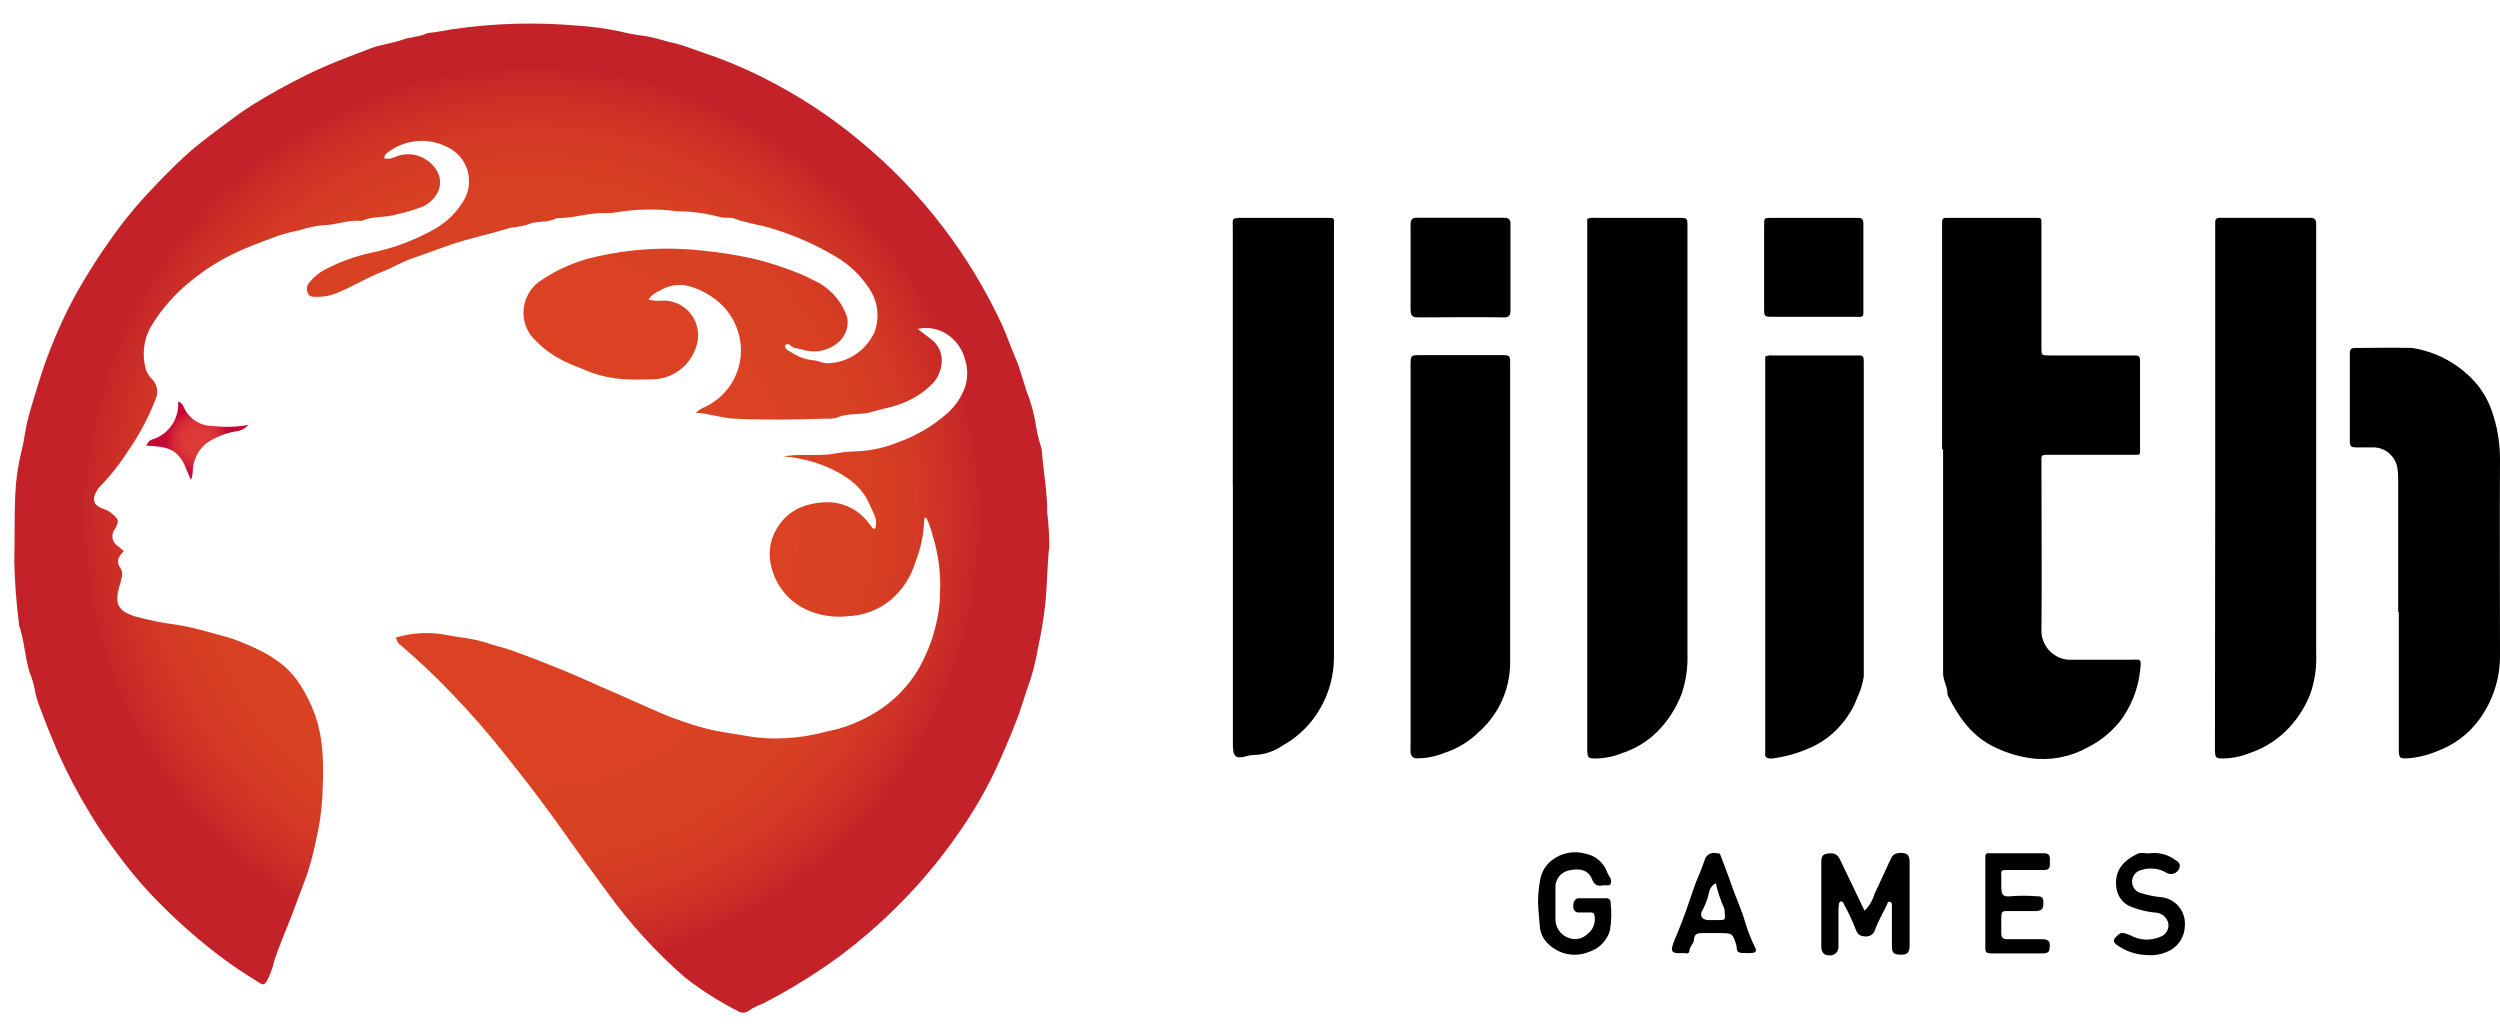 <svg width="104" height="43" viewBox="0 0 104 43" fill="none" xmlns="http://www.w3.org/2000/svg">
<path d="M36.396 22.011C36.55 21.625 36.318 21.337 36.197 21.035C35.866 20.215 35.173 19.765 34.404 19.426C33.845 19.191 33.253 19.045 32.648 18.992C32.586 18.984 32.522 18.992 32.463 19.015C33.232 18.83 34.025 19.015 34.797 18.856C35.081 18.805 35.367 18.779 35.655 18.776C36.231 18.75 36.799 18.624 37.334 18.408C38.1 18.138 38.808 17.724 39.417 17.185C39.752 16.886 40.007 16.506 40.153 16.081C40.263 15.722 40.263 15.336 40.153 14.978C40.056 14.583 39.829 14.234 39.508 13.983C39.131 13.688 38.639 13.578 38.172 13.685L38.739 14.113C39.026 14.329 39.189 14.67 39.177 15.029C39.167 15.384 39.024 15.722 38.776 15.975C38.435 16.314 38.027 16.581 37.58 16.759C37.167 16.936 36.711 16.998 36.292 17.127C35.798 17.29 35.276 17.156 34.818 17.374C34.665 17.414 34.508 17.428 34.35 17.415C33.076 17.458 31.802 17.477 30.528 17.415C29.998 17.389 29.494 17.197 28.946 17.168C29.031 17.097 29.122 17.032 29.219 16.977C30.261 16.546 30.905 15.493 30.816 14.371C30.766 13.772 30.518 13.206 30.109 12.766C29.685 12.323 29.141 12.013 28.545 11.874C28.162 11.81 27.769 11.888 27.441 12.095C27.251 12.168 27.087 12.296 26.97 12.463C27.18 12.514 27.396 12.527 27.611 12.504C28.407 12.51 29.048 13.16 29.043 13.958C29.042 14.124 29.012 14.288 28.955 14.444C28.695 15.24 27.953 15.78 27.114 15.78C26.746 15.78 26.407 15.802 26.053 15.78C25.406 15.752 24.769 15.598 24.179 15.327C24.021 15.257 23.844 15.202 23.686 15.124C23.079 14.868 22.54 14.478 22.106 13.983C21.568 13.279 21.704 12.271 22.408 11.733C22.429 11.717 22.452 11.702 22.474 11.686C23.162 11.212 23.935 10.875 24.749 10.689C26.233 10.342 27.764 10.255 29.277 10.432C29.939 10.496 30.597 10.599 31.246 10.74C31.722 10.848 32.19 10.987 32.649 11.153C33.072 11.294 33.482 11.467 33.878 11.673C34.53 11.975 35.027 12.535 35.247 13.218C35.312 13.599 35.172 13.986 34.879 14.238C34.466 14.595 33.897 14.711 33.377 14.544C33.208 14.488 33.009 14.511 32.873 14.359C32.814 14.302 32.719 14.302 32.66 14.359C32.641 14.513 32.777 14.577 32.863 14.62C33.147 14.822 33.48 14.949 33.827 14.988C34.03 14.988 34.195 15.117 34.431 15.114C35.281 15.088 36.041 14.577 36.385 13.799C36.603 13.2 36.518 12.533 36.161 12.006C35.806 11.456 35.325 10.997 34.758 10.67C33.948 10.186 33.083 9.802 32.181 9.526C31.643 9.349 31.077 9.293 30.549 9.094C30.362 9.02 30.118 9.094 29.931 9.024C29.365 8.87 28.779 8.792 28.192 8.792C27.337 8.675 26.467 8.691 25.616 8.836C25.486 8.861 25.353 8.87 25.221 8.862C24.522 8.833 23.852 9.086 23.156 9.076C22.788 9.285 22.364 9.172 21.978 9.326C21.698 9.441 21.374 9.429 21.072 9.522C20.486 9.702 19.89 9.838 19.301 10.007C18.565 10.213 17.879 10.508 17.162 10.743C16.728 10.887 16.333 11.14 15.902 11.302C15.218 11.567 14.599 11.968 13.911 12.229C13.664 12.318 13.403 12.357 13.142 12.347C13.013 12.347 12.866 12.347 12.811 12.203C12.739 12.063 12.755 11.896 12.852 11.771C13.05 11.521 13.301 11.319 13.588 11.179C14.171 10.881 14.789 10.658 15.429 10.517C16.374 10.327 17.283 9.984 18.12 9.504C18.602 9.223 19.003 8.824 19.288 8.345C19.735 7.603 19.495 6.64 18.752 6.193C18.697 6.16 18.639 6.129 18.581 6.103C17.817 5.723 16.907 5.793 16.209 6.284C16.103 6.358 15.985 6.424 15.988 6.586C16.153 6.624 16.327 6.599 16.473 6.516C16.932 6.327 17.458 6.408 17.84 6.726C18.546 7.27 18.432 8.135 17.644 8.567C17.276 8.72 16.894 8.836 16.503 8.916C16.029 9.067 15.521 8.976 15.065 9.185C15.04 9.193 15.012 9.193 14.987 9.185C14.449 9.148 13.937 9.37 13.404 9.373C13.084 9.406 12.767 9.475 12.461 9.578C12.155 9.635 11.855 9.713 11.559 9.81C10.978 10.035 10.388 10.234 9.821 10.507C9.15 10.819 8.521 11.215 7.947 11.684C7.265 12.228 6.687 12.891 6.246 13.643C5.975 14.16 5.908 14.757 6.054 15.322C6.104 15.5 6.202 15.659 6.338 15.786C6.544 16.002 6.599 16.32 6.478 16.592C6.184 17.362 5.794 18.093 5.321 18.768C4.993 19.292 4.609 19.778 4.176 20.219C4.141 20.256 4.106 20.295 4.077 20.336C3.786 20.786 3.868 21.032 4.383 21.201C4.48 21.234 4.567 21.287 4.64 21.356C4.949 21.602 4.968 21.672 4.784 22.007C4.766 22.04 4.737 22.069 4.722 22.103C4.618 22.322 4.693 22.585 4.899 22.714C4.979 22.776 5.057 22.846 5.156 22.932C4.899 23.164 4.821 23.396 5.031 23.668C5.086 23.774 5.099 23.897 5.068 24.013C5.035 24.166 4.994 24.318 4.946 24.465C4.762 25.176 4.969 25.411 5.565 25.629C6.169 25.797 6.784 25.92 7.406 25.997C7.829 26.072 8.249 26.169 8.662 26.288C9.071 26.409 9.498 26.494 9.895 26.656C10.9 27.05 11.861 27.511 12.472 28.464C12.725 28.851 12.932 29.266 13.09 29.701C13.491 30.805 13.458 31.91 13.415 33.041C13.386 33.692 13.295 34.34 13.142 34.974C13.047 35.449 12.924 35.917 12.774 36.377C12.568 36.93 12.365 37.481 12.151 38.042C11.909 38.675 11.629 39.297 11.415 39.949C11.351 40.238 11.251 40.517 11.117 40.781C11.018 40.954 10.959 40.995 10.801 40.892C10.381 40.627 9.962 40.365 9.556 40.078C8.35 39.205 7.232 38.218 6.213 37.133C5.751 36.632 5.317 36.106 4.913 35.557C4.498 35.015 4.113 34.449 3.761 33.864C3.252 33.035 2.798 32.174 2.402 31.287C2.141 30.672 1.891 30.053 1.666 29.445C1.557 29.182 1.479 28.906 1.434 28.625C1.388 28.402 1.32 28.183 1.231 27.974C1.036 27.318 1.007 26.63 0.785 25.986C0.782 25.961 0.782 25.935 0.785 25.908C0.677 25.063 0.614 24.212 0.594 23.36C0.617 22.429 0.594 21.494 0.635 20.562C0.663 19.941 0.754 19.325 0.904 18.721C0.989 18.408 1.022 18.08 1.089 17.759C1.21 17.155 1.413 16.585 1.582 16C1.776 15.36 2.001 14.731 2.26 14.115C2.602 13.282 3.005 12.473 3.468 11.7C3.799 11.144 4.149 10.596 4.524 10.069C5.077 9.271 5.693 8.517 6.366 7.816C6.939 7.208 7.522 6.62 8.18 6.071C8.548 5.773 8.916 5.5 9.284 5.225C9.652 4.949 10.065 4.639 10.48 4.378C11.211 3.922 11.964 3.505 12.737 3.126C13.598 2.695 14.496 2.368 15.388 2.023C15.819 1.856 16.298 1.809 16.736 1.655C17.067 1.533 17.424 1.544 17.745 1.393C17.782 1.38 17.82 1.371 17.859 1.367C18.186 1.338 18.504 1.264 18.823 1.217C20.539 0.964 22.279 0.913 24.006 1.066C24.593 1.102 25.176 1.18 25.751 1.299C26.13 1.393 26.514 1.463 26.9 1.508C27.193 1.566 27.482 1.64 27.765 1.728C28.082 1.793 28.393 1.881 28.696 1.994L29.8 2.384C30.64 2.691 31.458 3.061 32.245 3.488C33.642 4.233 34.95 5.135 36.144 6.176C37.461 7.309 38.638 8.596 39.645 10.012C40.423 11.101 41.1 12.261 41.666 13.473C41.876 13.925 42.034 14.412 42.233 14.868C42.487 15.439 42.601 16.05 42.837 16.628C42.928 16.911 43.003 17.2 43.061 17.493C43.111 17.867 43.194 18.236 43.308 18.597C43.328 18.645 43.34 18.698 43.341 18.751C43.4 19.612 43.573 20.459 43.565 21.328C43.618 21.779 43.648 22.233 43.653 22.686C43.565 23.478 43.565 24.277 43.491 25.068C43.421 25.699 43.318 26.326 43.183 26.946C43.106 27.405 42.997 27.858 42.855 28.301C42.638 28.886 42.487 29.486 42.248 30.068C41.982 30.747 41.695 31.42 41.386 32.086C40.954 32.985 40.446 33.848 39.87 34.663C39.289 35.506 38.648 36.305 37.952 37.055C37.023 38.059 36.004 38.977 34.907 39.794C33.902 40.525 32.844 41.179 31.74 41.749C31.521 41.828 31.313 41.934 31.118 42.062C30.992 42.147 30.828 42.147 30.702 42.062C29.933 41.674 29.204 41.212 28.522 40.685C27.288 39.615 26.183 38.404 25.23 37.076C24.727 36.38 24.211 35.691 23.718 34.989C22.897 33.815 22.039 32.673 21.141 31.554C20.411 30.617 19.632 29.717 18.806 28.863C18.107 28.129 17.37 27.433 16.597 26.779C16.519 26.717 16.523 26.616 16.457 26.524C17.159 26.313 17.9 26.279 18.619 26.421C18.987 26.499 19.355 26.528 19.723 26.606C20.017 26.665 20.3 26.764 20.578 26.845C20.854 26.925 21.097 26.988 21.35 27.081C21.995 27.313 22.631 27.563 23.265 27.817C23.898 28.071 24.455 28.328 25.051 28.59C25.916 28.957 26.777 29.362 27.646 29.73C28.166 29.94 28.698 30.121 29.237 30.271C29.841 30.448 30.464 30.503 31.078 30.62C31.602 30.712 32.135 30.742 32.665 30.709C33.22 30.681 33.77 30.596 34.307 30.452C34.52 30.392 34.734 30.363 34.952 30.297C35.623 30.094 36.255 29.78 36.822 29.37C37.376 28.959 37.844 28.442 38.199 27.85C38.609 27.136 38.89 26.357 39.027 25.546C39.08 25.253 39.106 24.956 39.105 24.658C39.143 23.86 39.04 23.061 38.803 22.299C38.741 22.036 38.651 21.78 38.534 21.536C38.445 21.536 38.445 21.588 38.445 21.633C38.427 22.237 38.301 22.831 38.077 23.392C37.895 24.001 37.539 24.545 37.054 24.956C36.55 25.373 35.922 25.61 35.268 25.634C34.654 25.704 34.032 25.597 33.476 25.328C32.802 24.992 32.305 24.384 32.109 23.657C31.939 23.106 32.009 22.508 32.301 22.011C32.566 21.536 33.006 21.181 33.527 21.025C33.823 20.936 34.129 20.891 34.436 20.891C35.087 20.897 35.701 21.199 36.1 21.712C36.166 21.791 36.227 21.873 36.285 21.958C36.289 21.96 36.334 21.989 36.396 22.011Z" fill="url(#paint0_radial_8_1002)"/>
<path d="M80.791 18.69V9.504C80.791 9.412 80.791 9.32 80.791 9.229C80.791 9.136 80.824 9.06 80.945 9.063H84.626C84.939 9.063 84.924 9.044 84.924 9.361V14.209C84.924 14.301 84.924 14.393 84.924 14.484C84.924 14.778 84.924 14.786 85.249 14.786C86.389 14.786 87.534 14.786 88.68 14.786C89.023 14.786 89.026 14.786 89.026 15.121V18.593C89.026 18.961 89.067 18.92 88.68 18.92H85.249C84.881 18.92 84.924 18.92 84.924 19.288C84.924 21.626 84.947 23.963 84.924 26.305C84.961 26.922 85.456 27.414 86.073 27.446C86.912 27.446 87.756 27.446 88.595 27.446C89.055 27.446 89.096 27.343 89.026 27.925C88.939 28.686 88.647 29.41 88.183 30.019C87.819 30.466 87.365 30.831 86.851 31.09C86.138 31.488 85.316 31.649 84.506 31.546C84.004 31.479 83.514 31.334 83.055 31.119C82.043 30.667 81.487 29.845 81.016 28.91C81.035 28.59 80.829 28.324 80.832 27.997C80.832 24.898 80.832 21.793 80.832 18.694L80.791 18.69Z" fill="black"/>
<path d="M66.017 9.111C66.114 9.065 66.22 9.049 66.326 9.064H69.83C70.198 9.064 70.198 9.064 70.198 9.432C70.198 15.344 70.198 21.255 70.198 27.165C70.22 27.728 70.144 28.29 69.97 28.826C69.746 29.431 69.395 29.982 68.942 30.441C68.523 30.853 68.014 31.16 67.455 31.339C67.104 31.48 66.729 31.553 66.351 31.553C66.071 31.553 66.045 31.516 66.03 31.226C66.03 31.148 66.03 31.072 66.03 30.99V9.11H66.017V9.111Z" fill="black"/>
<path d="M51.284 20.211V9.494C51.284 9.093 51.206 9.06 51.712 9.063H55.18C55.548 9.063 55.493 9.063 55.493 9.383V15.373C55.493 19.369 55.493 23.362 55.493 27.352C55.49 28.096 55.294 28.826 54.922 29.469C54.551 30.118 54.01 30.652 53.358 31.015C53.001 31.263 52.579 31.399 52.147 31.409C52.068 31.408 51.99 31.418 51.915 31.442C51.407 31.59 51.288 31.502 51.288 30.967V20.209H51.284V20.211Z" fill="black"/>
<path d="M92.153 20.266V9.506C92.153 9.428 92.153 9.347 92.153 9.27C92.153 9.13 92.175 9.06 92.34 9.06C93.589 9.06 94.838 9.06 96.084 9.06C96.298 9.06 96.36 9.14 96.353 9.34C96.353 9.748 96.353 10.153 96.353 10.562C96.353 16.107 96.353 21.651 96.353 27.192C96.38 27.777 96.29 28.363 96.092 28.914C95.86 29.485 95.512 30.002 95.069 30.431C94.649 30.834 94.147 31.139 93.596 31.325C93.232 31.471 92.843 31.549 92.451 31.553C92.182 31.553 92.157 31.516 92.142 31.259C92.142 31.156 92.142 31.049 92.142 30.946L92.153 20.266Z" fill="black"/>
<path d="M99.765 25.468C99.765 23.627 99.765 21.787 99.765 19.946C99.769 19.789 99.757 19.633 99.732 19.478C99.658 18.988 99.244 18.623 98.75 18.612C98.503 18.612 98.252 18.612 98.014 18.612C97.837 18.612 97.749 18.575 97.753 18.376C97.753 17.15 97.753 15.922 97.753 14.695C97.753 14.527 97.812 14.471 97.981 14.475C98.768 14.475 99.561 14.453 100.344 14.475C101.275 14.619 102.135 15.057 102.8 15.723C103.182 16.101 103.474 16.562 103.651 17.071C103.883 17.721 104.001 18.405 104 19.095C103.982 21.826 104 24.559 104 27.29C104.001 28.252 103.691 29.188 103.116 29.96C102.675 30.552 102.069 31 101.376 31.252C100.971 31.425 100.538 31.525 100.098 31.55C99.836 31.55 99.81 31.524 99.791 31.259C99.791 31.156 99.791 31.049 99.791 30.946V25.468H99.765Z" fill="black"/>
<path d="M58.68 23.104V15.219C58.68 14.777 58.68 14.773 59.104 14.773H62.454C62.822 14.773 62.822 14.796 62.822 15.141C62.822 19.29 62.822 23.443 62.822 27.595C62.812 28.682 62.347 29.713 61.537 30.437C61.123 30.846 60.619 31.152 60.064 31.329C59.713 31.47 59.339 31.544 58.96 31.546C58.823 31.562 58.697 31.465 58.682 31.327C58.68 31.316 58.68 31.304 58.68 31.293C58.675 31.188 58.675 31.082 58.68 30.977V23.104Z" fill="black"/>
<path d="M73.407 14.847C73.508 14.792 73.624 14.771 73.738 14.788H77.165C77.533 14.788 77.533 14.755 77.533 15.156V20.148C77.533 22.459 77.533 24.77 77.533 27.079C77.533 27.447 77.533 27.79 77.533 28.144C77.483 28.468 77.383 28.783 77.239 29.079C77.101 29.444 76.9 29.783 76.647 30.08C76.287 30.528 75.823 30.882 75.296 31.111C74.789 31.338 74.251 31.488 73.699 31.557C73.5 31.557 73.401 31.509 73.434 31.292C73.438 31.24 73.438 31.189 73.434 31.137V14.847H73.407Z" fill="black"/>
<path d="M58.68 11.113C58.68 10.524 58.68 9.932 58.68 9.342C58.68 9.136 58.74 9.059 58.942 9.059C60.154 9.059 61.363 9.059 62.568 9.059C62.774 9.059 62.841 9.133 62.837 9.334C62.837 10.52 62.837 11.702 62.837 12.883C62.837 13.148 62.782 13.21 62.517 13.204C61.36 13.181 60.205 13.204 59.048 13.204C58.74 13.204 58.68 13.152 58.68 12.836C58.676 12.27 58.68 11.692 58.68 11.113Z" fill="black"/>
<path d="M77.5 13.146C77.413 13.183 77.317 13.193 77.225 13.179H73.756C73.411 13.179 73.388 13.179 73.388 12.848V9.379C73.388 9.071 73.388 9.063 73.672 9.063C74.868 9.063 76.064 9.063 77.262 9.063C77.434 9.063 77.516 9.092 77.516 9.295C77.516 10.542 77.516 11.791 77.516 13.039C77.514 13.076 77.508 13.111 77.5 13.146Z" fill="black"/>
<path d="M77.566 37.886C77.761 37.692 77.903 37.451 77.979 37.187C78.222 36.69 78.439 36.182 78.678 35.685C78.763 35.504 78.962 35.449 79.223 35.494C79.41 35.531 79.422 35.678 79.44 35.821C79.444 35.86 79.444 35.9 79.44 35.938C79.44 37.068 79.44 38.195 79.44 39.325C79.44 39.638 79.344 39.726 79.046 39.715C78.748 39.705 78.707 39.623 78.703 39.347C78.703 38.877 78.703 38.402 78.703 37.93C78.703 37.837 78.703 37.745 78.703 37.654C78.703 37.563 78.681 37.525 78.6 37.514C78.52 37.504 78.526 37.566 78.508 37.61C78.339 37.978 78.14 38.303 78.007 38.66C77.961 38.855 77.775 38.983 77.576 38.954C77.347 38.932 77.273 38.877 77.178 38.611C77.035 38.255 76.87 37.907 76.685 37.57C76.659 37.518 76.623 37.481 76.564 37.504C76.532 37.522 76.51 37.552 76.502 37.588C76.487 37.692 76.48 37.796 76.48 37.901C76.48 38.386 76.48 38.873 76.48 39.374C76.494 39.564 76.352 39.731 76.162 39.746C76.134 39.748 76.106 39.747 76.079 39.742C75.879 39.742 75.766 39.612 75.766 39.374C75.766 38.221 75.766 37.066 75.766 35.909C75.766 35.74 75.766 35.541 75.99 35.515C76.284 35.463 76.424 35.515 76.543 35.754L77.566 37.886Z" fill="black"/>
<path d="M66.983 36.807C66.872 36.859 66.751 36.807 66.637 36.836C66.419 36.877 66.31 36.774 66.232 36.582C66.059 36.14 65.643 36.121 65.246 36.214C64.909 36.293 64.681 36.605 64.707 36.95C64.707 37.373 64.707 37.792 64.707 38.212C64.693 38.569 64.912 38.894 65.248 39.015C65.519 39.123 65.829 39.061 66.036 38.857C66.281 38.673 66.394 38.364 66.327 38.066C66.309 37.959 66.228 37.959 66.146 37.959C66.003 37.959 65.859 37.959 65.715 37.959C65.594 37.981 65.476 37.901 65.454 37.778C65.451 37.765 65.45 37.752 65.45 37.737C65.428 37.56 65.516 37.369 65.66 37.369C66.054 37.369 66.447 37.369 66.841 37.369C66.924 37.365 66.996 37.43 67 37.513C67 37.514 67 37.516 67 37.517C67.045 37.908 67.037 38.306 66.977 38.695C66.856 39.129 66.521 39.471 66.09 39.603C65.519 39.834 64.865 39.708 64.421 39.279C64.198 39.08 64.067 38.8 64.053 38.502C64.031 38.193 63.994 37.883 63.983 37.567C63.98 37.228 64.013 36.89 64.08 36.558C64.139 36.252 64.308 35.979 64.555 35.789C64.95 35.478 65.472 35.375 65.958 35.514C66.36 35.59 66.695 35.868 66.845 36.249C66.894 36.439 67.114 36.567 66.983 36.807Z" fill="black"/>
<path d="M82.65 35.496C83.442 35.496 84.241 35.496 85.043 35.496C85.224 35.496 85.271 35.581 85.275 35.728C85.275 35.809 85.275 35.887 85.275 35.967C85.275 36.121 85.213 36.195 85.036 36.191C84.551 36.191 84.064 36.191 83.563 36.191C83.195 36.191 83.254 36.191 83.254 36.518C83.254 36.648 83.254 36.779 83.254 36.913C83.254 37.237 83.332 37.326 83.686 37.281C84.011 37.257 84.339 37.257 84.666 37.281C84.968 37.281 85.009 37.332 85.005 37.579C85.001 37.825 84.931 37.895 84.666 37.899C84.298 37.899 83.93 37.899 83.562 37.899C83.27 37.899 83.26 37.899 83.252 38.22C83.252 38.404 83.252 38.588 83.252 38.768C83.252 39.023 83.299 39.07 83.554 39.07C84.01 39.07 84.471 39.07 84.931 39.07C85.21 39.07 85.299 39.144 85.266 39.413C85.266 39.594 85.181 39.66 84.997 39.66C84.261 39.66 83.554 39.66 82.829 39.66C82.674 39.66 82.59 39.633 82.59 39.45C82.59 38.162 82.59 36.873 82.59 35.593C82.602 35.557 82.623 35.524 82.65 35.496Z" fill="black"/>
<path d="M89.442 35.496C89.809 35.45 90.178 35.547 90.477 35.765C90.639 35.858 90.731 35.95 90.653 36.133C90.575 36.321 90.359 36.41 90.172 36.331C90.167 36.328 90.161 36.327 90.156 36.325C89.843 36.128 89.46 36.077 89.106 36.185C88.836 36.232 88.655 36.489 88.701 36.76C88.737 36.967 88.899 37.128 89.106 37.165C89.369 37.246 89.639 37.3 89.912 37.323C90.515 37.39 90.95 37.931 90.888 38.534C90.875 39.002 90.586 39.419 90.152 39.594C89.887 39.709 89.597 39.756 89.309 39.73C88.854 39.718 88.414 39.568 88.047 39.299C87.903 39.184 87.911 39.096 88.021 38.978C88.227 38.758 88.29 38.775 88.613 38.904C89.003 39.123 89.473 39.147 89.883 38.966C90.118 38.877 90.251 38.63 90.196 38.385C90.136 38.171 89.961 38.011 89.743 37.972C89.326 37.94 88.918 37.839 88.535 37.67C88.245 37.505 88.058 37.207 88.034 36.874C87.968 36.194 88.34 35.81 88.881 35.535C89.042 35.437 89.251 35.519 89.442 35.496Z" fill="black"/>
<path d="M71.547 35.511C71.705 35.938 71.874 36.354 72.018 36.781C72.203 37.326 72.456 37.845 72.61 38.404C72.717 38.757 72.854 39.098 73.019 39.428C73.089 39.582 73.019 39.627 72.904 39.642C72.76 39.655 72.617 39.655 72.473 39.642C72.344 39.642 72.241 39.59 72.249 39.432C72.247 39.394 72.242 39.355 72.23 39.317C72.087 38.834 72.061 38.816 71.552 38.816C71.302 38.816 71.051 38.816 70.817 38.816C70.629 38.816 70.481 38.842 70.471 39.081C70.471 39.25 70.294 39.357 70.28 39.541C70.265 39.726 70.117 39.644 70.019 39.648C69.517 39.674 69.466 39.597 69.651 39.132C69.883 38.576 70.1 38.029 70.292 37.443C70.409 37.093 70.53 36.732 70.678 36.397C70.766 36.206 70.832 35.992 70.906 35.801C70.952 35.582 71.167 35.442 71.386 35.488C71.39 35.49 71.395 35.49 71.399 35.491L71.547 35.511ZM71.378 36.741C71.234 36.815 71.132 36.951 71.099 37.109C71.047 37.366 70.958 37.614 70.834 37.845C70.679 38.081 70.797 38.269 71.072 38.276H71.467C71.765 38.276 71.779 38.276 71.75 37.964C71.751 37.899 71.742 37.833 71.721 37.773C71.572 37.44 71.457 37.095 71.378 36.741Z" fill="black"/>
<path d="M7.942 19.972C7.754 19.559 7.658 19.14 7.319 18.85C6.98 18.56 6.528 18.577 6.078 18.537C6.152 18.416 6.203 18.32 6.325 18.283C7 18.084 7.45 17.447 7.41 16.744L7.428 16.703C7.525 16.742 7.599 16.819 7.634 16.916C7.841 17.408 8.325 17.727 8.861 17.722C9.351 17.779 9.847 17.763 10.334 17.675C10.201 17.826 10.016 17.923 9.814 17.944C9.361 18.022 8.929 18.198 8.552 18.463C8.233 18.744 8.04 19.143 8.018 19.567C8.021 19.706 7.994 19.843 7.942 19.972Z" fill="url(#paint1_radial_8_1002)"/>
<defs>
<radialGradient id="paint0_radial_8_1002" cx="0" cy="0" r="1" gradientUnits="userSpaceOnUse" gradientTransform="translate(22.13 21.551) scale(21.057 21.057)">
<stop offset="0.48" stop-color="#DA4223"/>
<stop offset="0.67" stop-color="#D84023"/>
<stop offset="0.77" stop-color="#D23825"/>
<stop offset="0.86" stop-color="#C82A27"/>
<stop offset="0.89" stop-color="#C22228"/>
</radialGradient>
<radialGradient id="paint1_radial_8_1002" cx="0" cy="0" r="1" gradientUnits="userSpaceOnUse" gradientTransform="translate(8.207 18.337) scale(1.894 1.894)">
<stop stop-color="#DE3B37"/>
<stop offset="0.27" stop-color="#DD3937"/>
<stop offset="0.42" stop-color="#D93137"/>
<stop offset="0.55" stop-color="#D22336"/>
<stop offset="0.65" stop-color="#C90F35"/>
<stop offset="0.69" stop-color="#C50735"/>
</radialGradient>
</defs>
</svg>
